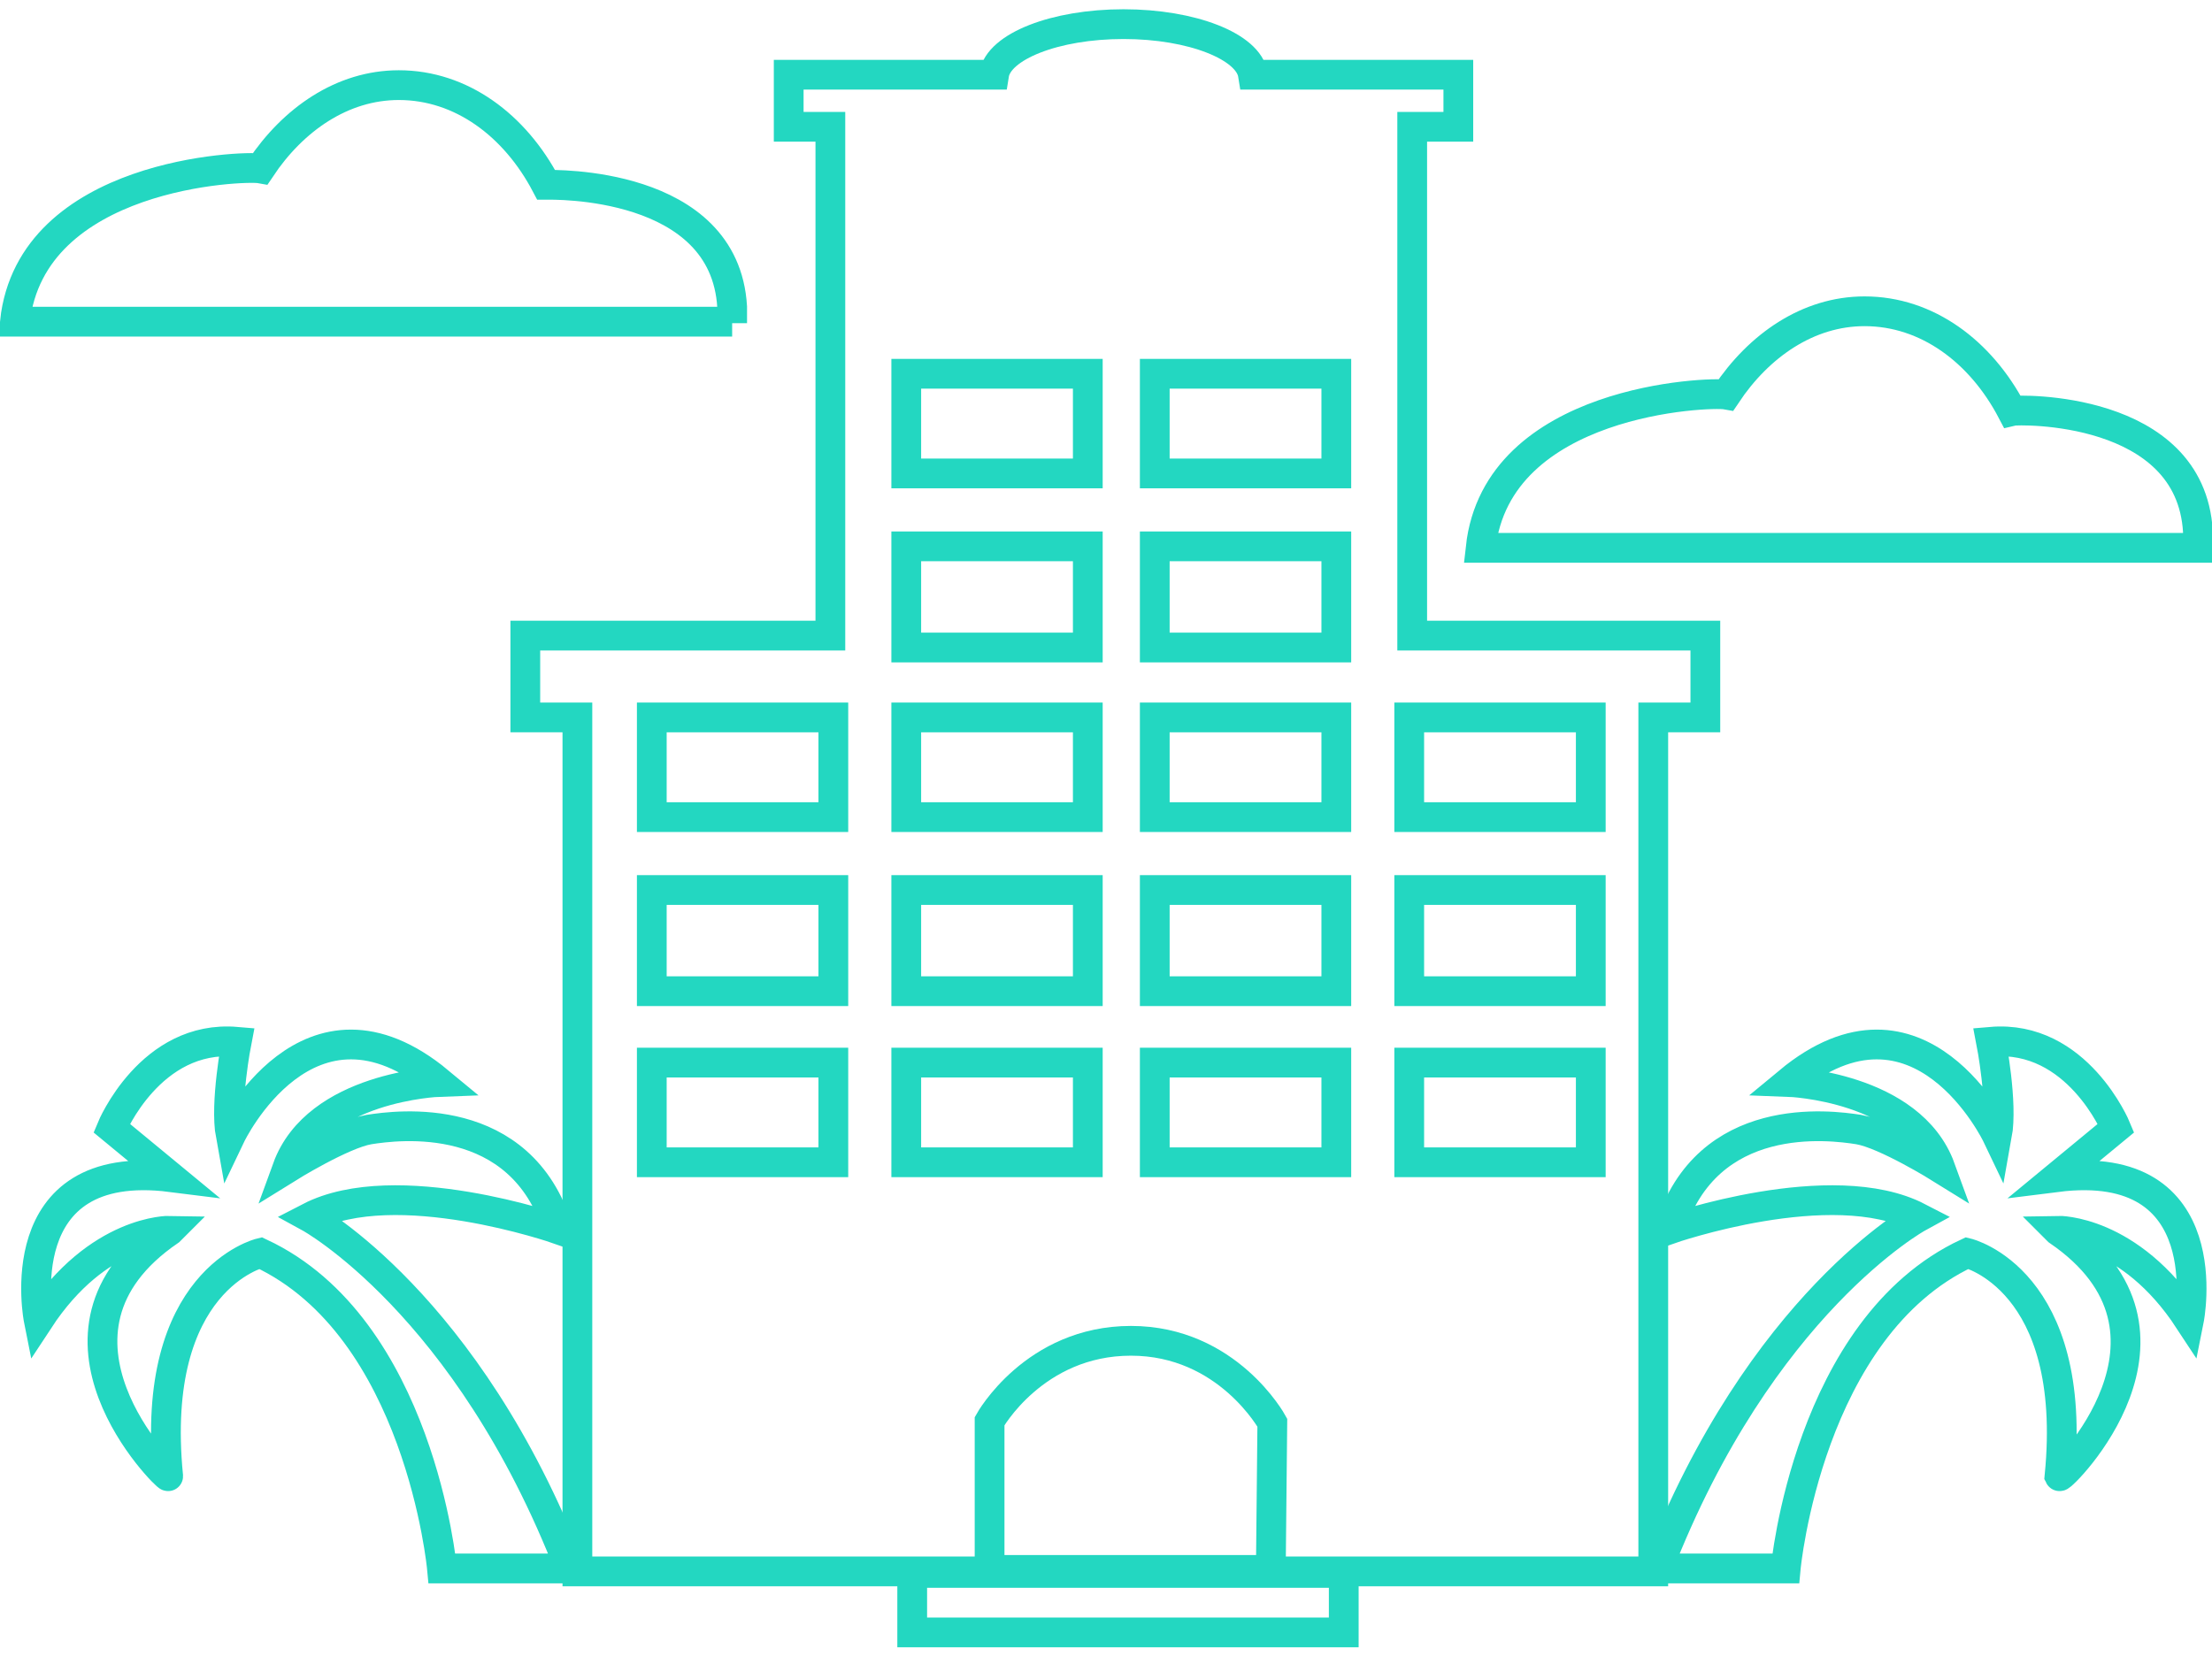 <?xml version="1.0" encoding="UTF-8" standalone="no"?>
<!-- Created with Inkscape (http://www.inkscape.org/) -->

<svg
   xmlns:dc="http://purl.org/dc/elements/1.1/"
   xmlns:cc="http://creativecommons.org/ns#"
   xmlns:rdf="http://www.w3.org/1999/02/22-rdf-syntax-ns#"
   xmlns:svg="http://www.w3.org/2000/svg"
   xmlns="http://www.w3.org/2000/svg"
   xmlns:sodipodi="http://sodipodi.sourceforge.net/DTD/sodipodi-0.dtd"
   xmlns:inkscape="http://www.inkscape.org/namespaces/inkscape"
   width="187"
   height="140"
   id="svg5880"
   version="1.1"
   inkscape:version="0.48.5 r10040"
   sodipodi:docname="hotel.svg">
  <defs
     id="defs5882" />
  <sodipodi:namedview
     id="base"
     pagecolor="#ffffff"
     bordercolor="#666666"
     borderopacity="1.0"
     inkscape:pageopacity="0.0"
     inkscape:pageshadow="2"
     inkscape:zoom="0.77472527"
     inkscape:cx="-108.539"
     inkscape:cy="240"
     inkscape:current-layer="layer1"
     inkscape:document-units="px"
     showgrid="false"
     inkscape:window-width="1920"
     inkscape:window-height="1018"
     inkscape:window-x="-8"
     inkscape:window-y="-8"
     inkscape:window-maximized="1" />
  <g
     id="layer1"
     inkscape:label="Layer 1"
     inkscape:groupmode="layer"
     transform="translate(0,-340)">
    <g
       style="display:inline"
       transform="matrix(1.258,0,0,1.258,-4.024,306.817)"
       id="Ebene_1-7">
      <path
         style="fill:none;stroke:#23d7c1;stroke-width:2;stroke-miterlimit:10"
         inkscape:connector-curvature="0"
         stroke-miterlimit="10"
         d="M 117.7,69.1 H 98.1 V 34.9 h 3.1 V 31.4 H 87.4 C 87.1,29.5 83.3,28 78.7,28 74.1,28 70.3,29.5 70,31.4 H 56.2 v 3.5 H 59 V 69.1 H 38.5 v 5.5 H 42 V 132 h 72.3 V 74.6 h 3.5 v -5.5 z"
         id="path3837" />
      <path
         style="fill:none;stroke:#23d7c1;stroke-width:2;stroke-miterlimit:10"
         inkscape:connector-curvature="0"
         stroke-miterlimit="10"
         d="m 88.7,122 c 0,0 -3,-5.5 -9.5,-5.5 -6.5,0 -9.5,5.4 -9.5,5.4 v 10 h 18.9 l 0.1,-9.9 z"
         id="path3839" />
      <rect
         style="fill:none;stroke:#23d7c1;stroke-width:2;stroke-miterlimit:10"
         x="64.1"
         y="51.5"
         stroke-miterlimit="10"
         width="12.2"
         height="6.7"
         id="rect3841" />
      <rect
         style="fill:none;stroke:#23d7c1;stroke-width:2;stroke-miterlimit:10"
         x="64.1"
         y="63.1"
         stroke-miterlimit="10"
         width="12.2"
         height="6.8"
         id="rect3843" />
      <rect
         style="fill:none;stroke:#23d7c1;stroke-width:2;stroke-miterlimit:10"
         x="64.1"
         y="74.6"
         stroke-miterlimit="10"
         width="12.2"
         height="6.7"
         id="rect3845" />
      <rect
         style="fill:none;stroke:#23d7c1;stroke-width:2;stroke-miterlimit:10"
         x="64.1"
         y="86.2"
         stroke-miterlimit="10"
         width="12.2"
         height="6.8"
         id="rect3847" />
      <rect
         style="fill:none;stroke:#23d7c1;stroke-width:2;stroke-miterlimit:10"
         x="64.1"
         y="97.8"
         stroke-miterlimit="10"
         width="12.2"
         height="6.7"
         id="rect3849" />
      <rect
         style="fill:none;stroke:#23d7c1;stroke-width:2;stroke-miterlimit:10"
         x="80.8"
         y="51.5"
         stroke-miterlimit="10"
         width="12.2"
         height="6.7"
         id="rect3851" />
      <rect
         style="fill:none;stroke:#23d7c1;stroke-width:2;stroke-miterlimit:10"
         x="80.8"
         y="63.1"
         stroke-miterlimit="10"
         width="12.2"
         height="6.8"
         id="rect3853" />
      <rect
         style="fill:none;stroke:#23d7c1;stroke-width:2;stroke-miterlimit:10"
         x="80.8"
         y="74.6"
         stroke-miterlimit="10"
         width="12.2"
         height="6.7"
         id="rect3855" />
      <rect
         style="fill:none;stroke:#23d7c1;stroke-width:2;stroke-miterlimit:10"
         x="80.8"
         y="86.2"
         stroke-miterlimit="10"
         width="12.2"
         height="6.8"
         id="rect3857" />
      <rect
         style="fill:none;stroke:#23d7c1;stroke-width:2;stroke-miterlimit:10"
         x="80.8"
         y="97.8"
         stroke-miterlimit="10"
         width="12.2"
         height="6.7"
         id="rect3859" />
      <rect
         style="fill:none;stroke:#23d7c1;stroke-width:2;stroke-miterlimit:10"
         x="64.5"
         y="132.1"
         stroke-miterlimit="10"
         width="29"
         height="4"
         id="rect3861" />
      <rect
         style="fill:none;stroke:#23d7c1;stroke-width:2;stroke-miterlimit:10"
         x="47"
         y="74.6"
         stroke-miterlimit="10"
         width="12.2"
         height="6.7"
         id="rect3863" />
      <rect
         style="fill:none;stroke:#23d7c1;stroke-width:2;stroke-miterlimit:10"
         x="47"
         y="86.2"
         stroke-miterlimit="10"
         width="12.2"
         height="6.8"
         id="rect3865" />
      <rect
         style="fill:none;stroke:#23d7c1;stroke-width:2;stroke-miterlimit:10"
         x="47"
         y="97.8"
         stroke-miterlimit="10"
         width="12.2"
         height="6.7"
         id="rect3867" />
      <rect
         style="fill:none;stroke:#23d7c1;stroke-width:2;stroke-miterlimit:10"
         x="97.9"
         y="74.6"
         stroke-miterlimit="10"
         width="12.2"
         height="6.7"
         id="rect3869" />
      <rect
         style="fill:none;stroke:#23d7c1;stroke-width:2;stroke-miterlimit:10"
         x="97.9"
         y="86.2"
         stroke-miterlimit="10"
         width="12.2"
         height="6.8"
         id="rect3871" />
      <rect
         style="fill:none;stroke:#23d7c1;stroke-width:2;stroke-miterlimit:10"
         x="97.9"
         y="97.8"
         stroke-miterlimit="10"
         width="12.2"
         height="6.7"
         id="rect3873" />
      <path
         style="fill:none;stroke:#23d7c1;stroke-width:2;stroke-miterlimit:10"
         inkscape:connector-curvature="0"
         stroke-miterlimit="10"
         d="m 150.9,63.1 c 0,0 0,-1 0,-1 -0.5,-8.5 -12.1,-8.2 -12.5,-8.1 -2.1,-4 -5.7,-6.7 -9.9,-6.7 -3.8,0 -7.1,2.3 -9.3,5.6 -1.1,-0.2 -15.4,0.3 -16.5,10.3 h 48.2 z"
         id="path3875" />
      <path
         style="fill:none;stroke:#23d7c1;stroke-width:2;stroke-miterlimit:10"
         inkscape:connector-curvature="0"
         stroke-miterlimit="10"
         d="m 52.4,48.1 c 0,0 0,-1 0,-1.1 -0.5,-8.5 -12.1,-8.2 -12.5,-8.2 -2.1,-4 -5.7,-6.7 -9.9,-6.7 -3.8,0 -7.1,2.3 -9.3,5.6 C 19.6,37.5 5.3,38 4.2,48 h 48.2 z"
         id="path3877" />
      <path
         style="fill:none;stroke:#23d7c1;stroke-width:2;stroke-miterlimit:10"
         inkscape:connector-curvature="0"
         stroke-miterlimit="10"
         d="m 141.5,109.1 c 0,0 4.8,-0.1 8.8,6 0,0 2.2,-11 -8.9,-9.6 l 4,-3.3 c 0,0 -2.6,-6.3 -8.4,-5.8 0,0 0.8,4.1 0.4,6.3 0,0 -5.2,-10.9 -14,-3.6 0,0 8.2,0.3 10.2,5.8 0,0 -3.7,-2.3 -5.5,-2.6 -1.9,-0.3 -10.2,-1.4 -12.7,6.7 0,0 10.9,-3.8 16.7,-0.8 0,0 -10.6,5.8 -17.5,23.6 h 8.6 c 0,0 1.5,-16.2 12.2,-21.2 0,0 7.5,1.8 6.2,15 0.1,0.2 10,-9.6 -0.1,-16.5 z"
         id="path3879" />
      <path
         style="fill:none;stroke:#23d7c1;stroke-width:2;stroke-miterlimit:10"
         inkscape:connector-curvature="0"
         stroke-miterlimit="10"
         d="m 14.6,109.1 c 0,0 -4.8,-0.1 -8.8,6 0,0 -2.2,-11 8.9,-9.6 l -4,-3.3 c 0,0 2.6,-6.3 8.4,-5.8 0,0 -0.8,4.1 -0.4,6.3 0,0 5.2,-10.9 14,-3.6 0,0 -8.2,0.3 -10.2,5.8 0,0 3.7,-2.3 5.5,-2.6 1.9,-0.3 10.2,-1.4 12.7,6.7 0,0 -10.9,-3.8 -16.7,-0.8 0,0 10.6,5.8 17.5,23.6 h -8.6 c 0,0 -1.5,-16.2 -12.2,-21.2 0,0 -7.5,1.8 -6.2,15 0,0.2 -10,-9.6 0.1,-16.5 z"
         id="path3881" />
    </g>
  </g>
</svg>
